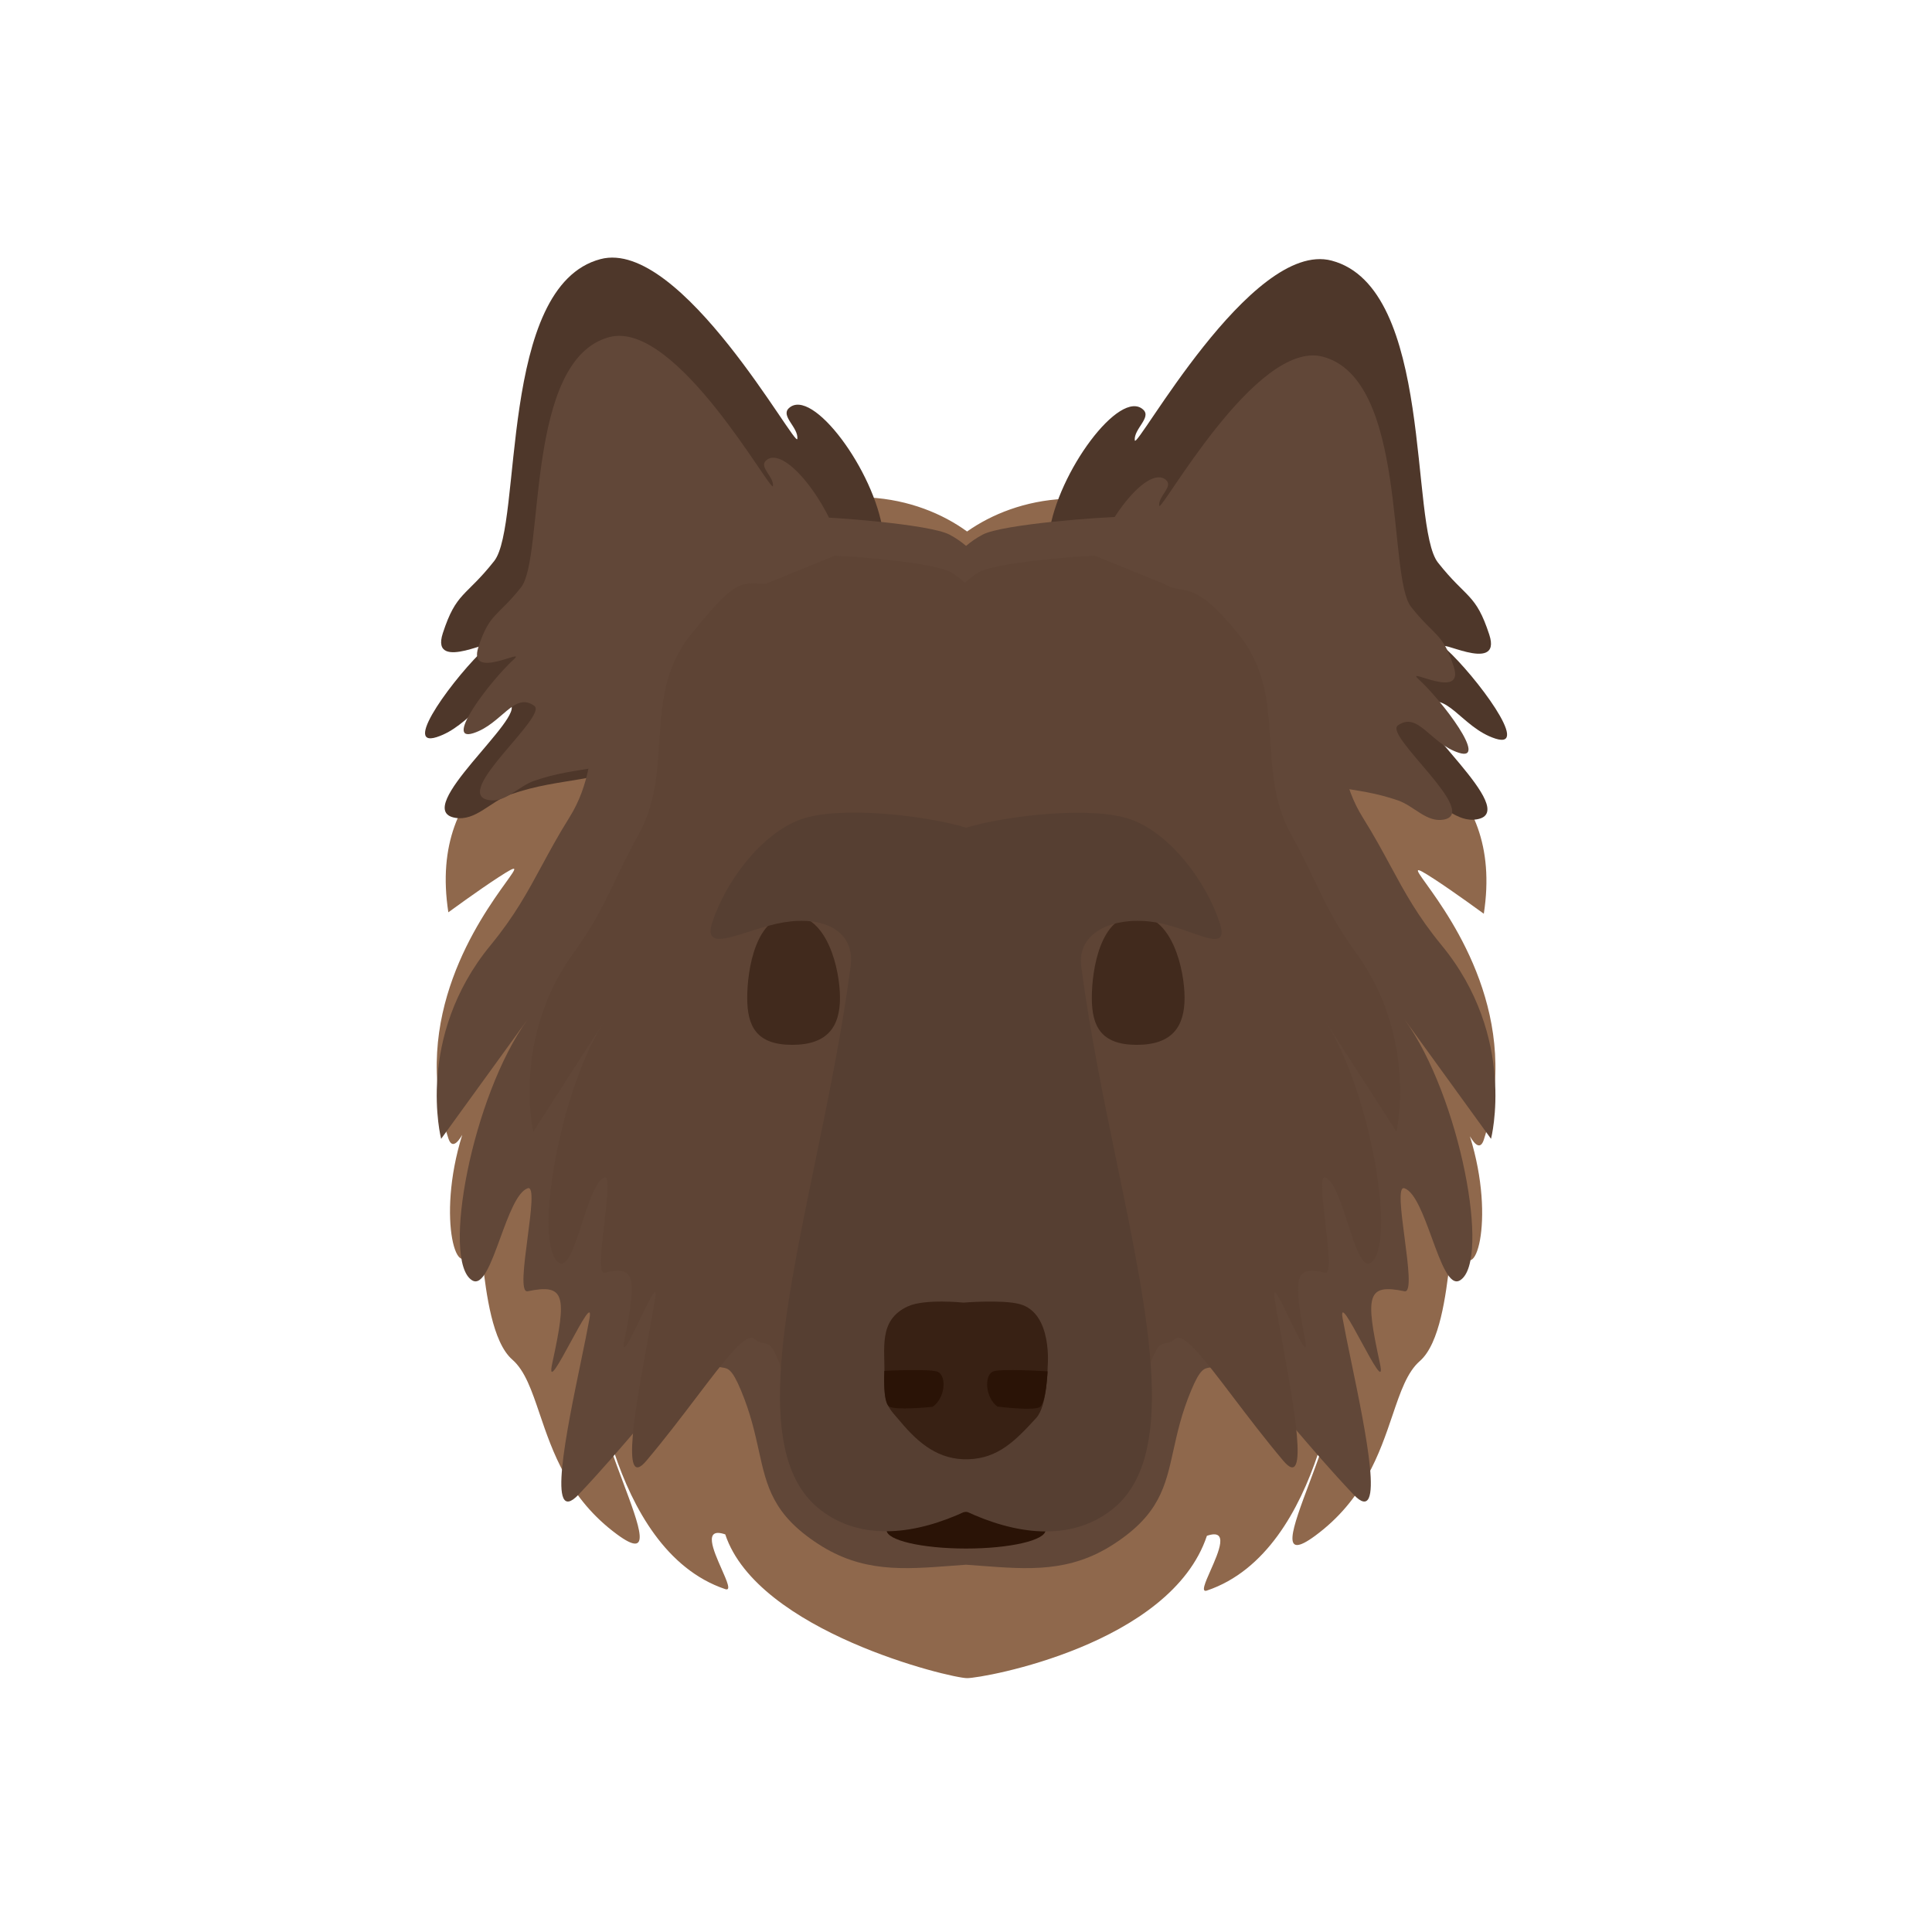 <svg width="300" height="300" viewBox="0 0 300 300" fill="none" xmlns="http://www.w3.org/2000/svg">
<path d="M150.167 260.58C147.544 260.58 117.64 253.348 112.616 238.257C109.151 237.076 110.771 240.739 112.05 243.633C112.884 245.521 113.574 247.081 112.616 246.758C94.266 240.581 91.984 209.023 91.7 209.041C91.659 209.044 91.659 209.683 91.659 211.123C91.659 216.583 94.438 223.997 96.651 229.904C99.411 237.268 101.292 242.29 95.814 238.257C88.256 232.692 85.782 225.394 83.804 219.562C82.567 215.915 81.525 212.841 79.555 211.123C76.427 208.396 75.512 200.822 74.928 195.985C74.466 192.162 74.21 190.049 73.232 193.396C71.258 200.148 67.638 189.509 71.776 176.22C70.984 177.583 70.13 178.32 69.619 176.754C63.496 157.987 74.601 142.53 78.544 137.042C80.302 134.596 80.637 134.13 77.387 136.235C74.316 138.225 69.619 141.662 69.619 141.662C66.365 120.551 83.364 113.898 93.664 109.866C97.661 108.302 100.65 107.132 101.054 105.665C101.5 104.047 101.862 102.524 102.205 101.079C103.943 93.773 105.205 88.47 114.422 82.873C129.26 73.865 142.581 77.008 150.167 82.531C157.802 77.147 170.964 74.207 185.602 83.095C194.819 88.691 196.081 93.995 197.819 101.301C198.162 102.746 198.524 104.268 198.97 105.887C199.375 107.354 202.363 108.523 206.36 110.088C216.66 114.12 233.659 120.773 230.405 141.884C230.405 141.884 225.708 138.447 222.637 136.457C219.387 134.352 219.722 134.818 221.48 137.264C225.423 142.752 236.528 158.209 230.405 176.976C229.894 178.542 229.041 177.805 228.248 176.442C232.386 189.731 228.766 200.37 226.792 193.618C225.814 190.271 225.558 192.383 225.096 196.207C224.512 201.043 223.597 208.617 220.469 211.345C218.499 213.063 217.457 216.136 216.22 219.784C214.242 225.616 211.768 232.914 204.21 238.478C198.732 242.511 200.613 237.49 203.373 230.125C205.586 224.219 208.365 216.805 208.365 211.345C208.365 209.905 208.365 209.266 208.324 209.263C208.041 209.245 205.758 240.803 187.408 246.98C186.45 247.303 187.14 245.742 187.974 243.855C189.253 240.961 190.873 237.297 187.408 238.478C181.794 255.342 152.789 260.58 150.167 260.58Z" fill="#8F684C"/>
<path d="M70.66 126.986C73.848 127.553 76.142 124.439 79.202 123.379C87.599 120.469 92.869 121.921 100.463 117.304C116.153 107.765 139.582 100.759 137.101 82.565C135.817 73.153 126.091 59.975 122.484 63.392C121.192 64.616 123.978 66.367 123.813 68.138C123.647 69.909 105.779 36.93 93.25 40.233C77.304 44.436 81.182 81.487 76.734 87.121C72.286 92.755 70.866 91.867 68.761 98.321C66.657 104.775 77.919 98.295 75.406 100.599C70.85 104.776 62.249 116.245 67.812 114.457C73.127 112.748 75.423 106.632 79.202 109.331C81.86 111.23 63.674 125.743 70.66 126.986Z" fill="#4E372A"/>
<path d="M75.864 124.228C78.513 124.698 80.42 122.118 82.962 121.239C89.939 118.827 94.318 120.031 100.627 116.205C113.664 108.301 133.131 102.496 131.069 87.419C130.002 79.62 121.921 68.701 118.924 71.532C117.851 72.546 120.166 73.997 120.028 75.465C119.89 76.932 105.044 49.605 94.634 52.341C81.385 55.824 84.607 86.526 80.912 91.195C77.216 95.863 76.036 95.127 74.287 100.475C72.538 105.824 81.896 100.454 79.808 102.363C76.022 105.824 68.876 115.327 73.498 113.846C77.915 112.43 79.822 107.362 82.962 109.599C85.17 111.172 70.06 123.198 75.864 124.228Z" fill="#614738"/>
<path d="M229.359 127.22C226.171 127.787 223.877 124.674 220.817 123.613C212.42 120.703 207.15 122.156 199.556 117.539C183.866 107.999 160.437 100.994 162.918 82.799C164.202 73.387 173.929 60.21 177.535 63.627C178.827 64.85 176.041 66.601 176.207 68.372C176.372 70.144 194.241 37.164 206.769 40.467C222.715 44.67 218.837 81.721 223.285 87.356C227.733 92.99 229.153 92.101 231.258 98.556C233.362 105.01 222.1 98.529 224.614 100.834C229.17 105.01 237.77 116.479 232.207 114.691C226.892 112.983 224.596 106.867 220.817 109.566C218.159 111.464 236.345 125.978 229.359 127.22Z" fill="#4E372A"/>
<path d="M224.16 127.271C221.511 127.741 219.604 125.161 217.062 124.282C210.085 121.87 205.706 123.074 199.396 119.248C186.36 111.344 166.893 105.538 168.955 90.462C170.022 82.663 178.103 71.743 181.1 74.575C182.173 75.589 179.858 77.04 179.996 78.507C180.134 79.975 194.98 52.648 205.39 55.384C218.639 58.867 215.417 89.569 219.112 94.237C222.808 98.906 223.988 98.17 225.737 103.518C227.486 108.867 218.128 103.497 220.216 105.406C224.002 108.867 231.147 118.37 226.526 116.889C222.109 115.473 220.202 110.405 217.062 112.642C214.854 114.215 229.964 126.241 224.16 127.271Z" fill="#614738"/>
<path d="M147.876 243.126C140.233 243.709 133.872 244.194 127.04 239.742C120.017 235.166 119.062 230.844 117.822 225.23C117.214 222.478 116.538 219.415 115.044 215.86C113.663 212.574 113.063 212.484 112.148 212.348C111.659 212.275 111.081 212.189 110.245 211.595C108.661 210.469 104.774 215.015 99.346 221.365C96.555 224.63 93.356 228.373 89.852 232.066C84.836 237.354 87.955 222.288 90.21 211.398C90.735 208.858 91.214 206.546 91.532 204.772C92.001 202.151 90.297 205.289 88.598 208.42C86.815 211.703 85.037 214.979 85.774 211.595C88.053 201.128 87.773 199.291 81.935 200.507C80.802 200.743 81.371 196.408 81.924 192.189C82.458 188.111 82.978 184.142 81.935 184.514C80.291 185.1 78.958 188.75 77.684 192.235C76.263 196.124 74.917 199.808 73.298 198.801C68.499 195.816 73.298 170.212 81.935 158.286L68.499 176.838C68.499 176.838 64.421 161.058 76.177 146.772C79.893 142.255 81.894 138.557 84.1 134.48C85.353 132.163 86.674 129.723 88.413 126.941C91.546 121.927 91.927 116.648 92.304 111.414C92.752 105.194 93.196 99.037 98.249 93.463C106.15 84.746 107.398 84.787 110.951 84.903C111.394 84.918 111.873 84.933 112.405 84.933L125.36 80.242C128.921 80.242 144.371 81.399 147.433 83.014C148.385 83.517 149.24 84.107 150.012 84.766C150.784 84.107 151.639 83.517 152.591 83.014C155.653 81.399 171.103 80.242 174.664 80.242L187.619 84.933C188.802 85.57 189.748 85.713 190.73 85.861C193.037 86.21 195.543 86.588 201.775 93.463C206.828 99.037 207.272 105.194 207.72 111.414C208.097 116.648 208.478 121.927 211.611 126.941C213.35 129.723 214.671 132.163 215.924 134.48C218.13 138.557 220.131 142.255 223.847 146.772C235.603 161.058 231.525 176.838 231.525 176.838L218.089 158.286C226.726 170.212 231.525 195.816 226.726 198.801C225.107 199.808 223.761 196.124 222.34 192.235C221.066 188.75 219.733 185.1 218.089 184.514C217.046 184.142 217.566 188.111 218.101 192.189C218.653 196.408 219.222 200.743 218.089 200.507C212.251 199.291 211.971 201.128 214.25 211.595C214.987 214.979 213.209 211.703 211.426 208.42C209.727 205.289 208.023 202.151 208.492 204.772C208.81 206.546 209.289 208.858 209.814 211.398C212.069 222.288 215.188 237.354 210.172 232.066C206.668 228.373 203.469 224.63 200.678 221.365C195.25 215.015 191.363 210.469 189.779 211.595C188.943 212.189 188.365 212.275 187.876 212.348C186.961 212.484 186.361 212.574 184.98 215.86C183.486 219.415 182.81 222.478 182.202 225.23C180.962 230.844 180.007 235.166 172.984 239.742C166.152 244.194 159.791 243.709 152.148 243.126C151.447 243.073 150.736 243.018 150.012 242.967C149.288 243.018 148.577 243.073 147.876 243.126Z" fill="#614738"/>
<path d="M148.065 237.079C141.78 237.618 136.551 238.067 130.934 233.947C125.159 229.711 124.375 225.71 123.355 220.515C122.855 217.967 122.299 215.132 121.071 211.842C119.936 208.8 119.442 208.717 118.69 208.591C118.288 208.524 117.813 208.444 117.126 207.894C115.823 206.852 112.628 211.06 108.165 216.937C105.87 219.959 103.24 223.423 100.359 226.841C96.235 231.736 98.799 217.791 100.653 207.712C101.085 205.361 101.479 203.221 101.74 201.579C102.126 199.153 100.725 202.057 99.328 204.955C97.862 207.994 96.4 211.026 97.006 207.894C98.88 198.206 98.65 196.506 93.85 197.631C92.919 197.85 93.386 193.837 93.84 189.932C94.28 186.158 94.707 182.484 93.85 182.829C92.498 183.371 91.402 186.749 90.355 189.974C89.187 193.574 88.08 196.985 86.749 196.052C82.803 193.289 86.749 169.591 93.85 158.553L82.803 175.723C82.803 175.723 79.45 161.118 89.116 147.895C92.171 143.714 93.816 140.291 95.63 136.518C96.66 134.373 97.746 132.115 99.176 129.54C101.752 124.899 102.065 120.013 102.375 115.169C102.744 109.412 103.108 103.713 107.263 98.553C113.759 90.485 114.785 90.523 117.706 90.631C118.07 90.644 118.464 90.659 118.901 90.659L129.553 86.316C132.48 86.316 145.183 87.387 147.7 88.882C148.483 89.347 149.186 89.893 149.821 90.503C150.456 89.893 151.158 89.347 151.941 88.882C154.458 87.387 167.162 86.316 170.089 86.316L180.741 90.659C181.713 91.248 182.491 91.38 183.298 91.517C185.195 91.84 187.255 92.19 192.379 98.553C196.533 103.713 196.898 109.412 197.267 115.169C197.577 120.013 197.889 124.899 200.466 129.54C201.896 132.115 202.981 134.373 204.012 136.518C205.825 140.291 207.47 143.714 210.526 147.895C220.191 161.118 216.838 175.723 216.838 175.723L205.792 158.553C212.893 169.591 216.838 193.289 212.893 196.052C211.562 196.985 210.455 193.574 209.286 189.974C208.24 186.749 207.143 183.371 205.792 182.829C204.934 182.484 205.362 186.158 205.801 189.932C206.256 193.837 206.723 197.85 205.792 197.631C200.992 196.506 200.762 198.206 202.636 207.894C203.242 211.026 201.78 207.994 200.314 204.955C198.917 202.057 197.516 199.153 197.902 201.579C198.163 203.221 198.556 205.361 198.989 207.712C200.842 217.791 203.407 231.736 199.282 226.841C196.402 223.423 193.772 219.959 191.477 216.937C187.014 211.06 183.818 206.852 182.516 207.894C181.829 208.444 181.353 208.524 180.952 208.591C180.199 208.717 179.706 208.8 178.571 211.842C177.342 215.132 176.786 217.967 176.286 220.515C175.267 225.71 174.482 229.711 168.708 233.947C163.091 238.067 157.861 237.618 151.577 237.079C151.001 237.029 150.416 236.979 149.821 236.932C149.226 236.979 148.641 237.029 148.065 237.079Z" fill="#5E4435"/>
<path d="M123.009 162.243C128.567 162.243 130.431 159.349 130.431 154.944C130.431 150.539 128.479 142.121 122.921 142.121C117.362 142.121 116.028 150.539 116.028 154.944C116.028 159.349 117.45 162.243 123.009 162.243Z" fill="#412A1D"/>
<path d="M176.518 162.243C182.077 162.243 183.941 159.349 183.941 154.944C183.941 150.539 181.989 142.121 176.431 142.121C170.872 142.121 169.538 150.539 169.538 154.944C169.538 159.349 170.96 162.243 176.518 162.243Z" fill="#412A1D"/>
<ellipse cx="150.01" cy="237.609" rx="12.339" ry="2.847" fill="#2A1306"/>
<path d="M149.964 234.66C142.524 238.142 133.897 239.538 127.329 234.397C117.084 226.378 121.464 205.184 126.538 180.628C128.573 170.781 130.72 160.393 132.08 150.098C132.826 144.451 127.774 142.205 121.686 143.225C115.816 144.208 108.881 148.462 110.604 143.225C112.719 136.795 118.236 129.482 124.288 127.254C130.224 125.069 143.648 126.587 150.032 128.518C156.448 126.599 169.782 125.103 175.693 127.279C181.744 129.507 187.262 136.82 189.377 143.25C191.099 148.487 185.332 144.208 179.462 143.225C173.374 142.205 167.155 144.475 167.901 150.123C169.261 160.418 171.407 170.806 173.442 180.653C178.517 205.208 182.897 226.403 172.652 234.422C166.068 239.575 157.415 238.16 149.964 234.66Z" fill="#563F32"/>
<path d="M140.972 202.851C143.6 201.641 149.6 202.27 149.6 202.27C149.6 202.27 155.599 201.779 158.311 202.493C163.499 203.86 162.68 212.209 162.68 212.209C162.68 212.209 162.662 218.251 160.914 220.167C157.654 223.739 154.994 226.44 150.377 226.593C145.76 226.747 142.617 224.101 139.81 220.739C138.097 218.688 137.144 218.264 137.318 213.602C137.473 209.487 136.289 205.008 140.972 202.851Z" fill="#382114"/>
<path d="M138.04 218.387C137.067 217.715 137.32 212.864 137.32 212.864C137.32 212.864 144.671 212.485 145.679 213.044C147.034 213.797 146.737 217.113 144.827 218.449C144.827 218.449 139.012 219.059 138.04 218.387Z" fill="#2A1306"/>
<path d="M161.483 218.474C162.439 217.82 162.668 212.942 162.668 212.942C162.668 212.942 155.113 212.452 154.124 212.993C152.794 213.72 153.035 217.042 154.875 218.412C154.875 218.412 160.527 219.128 161.483 218.474Z" fill="#2A1306"/>
</svg>
